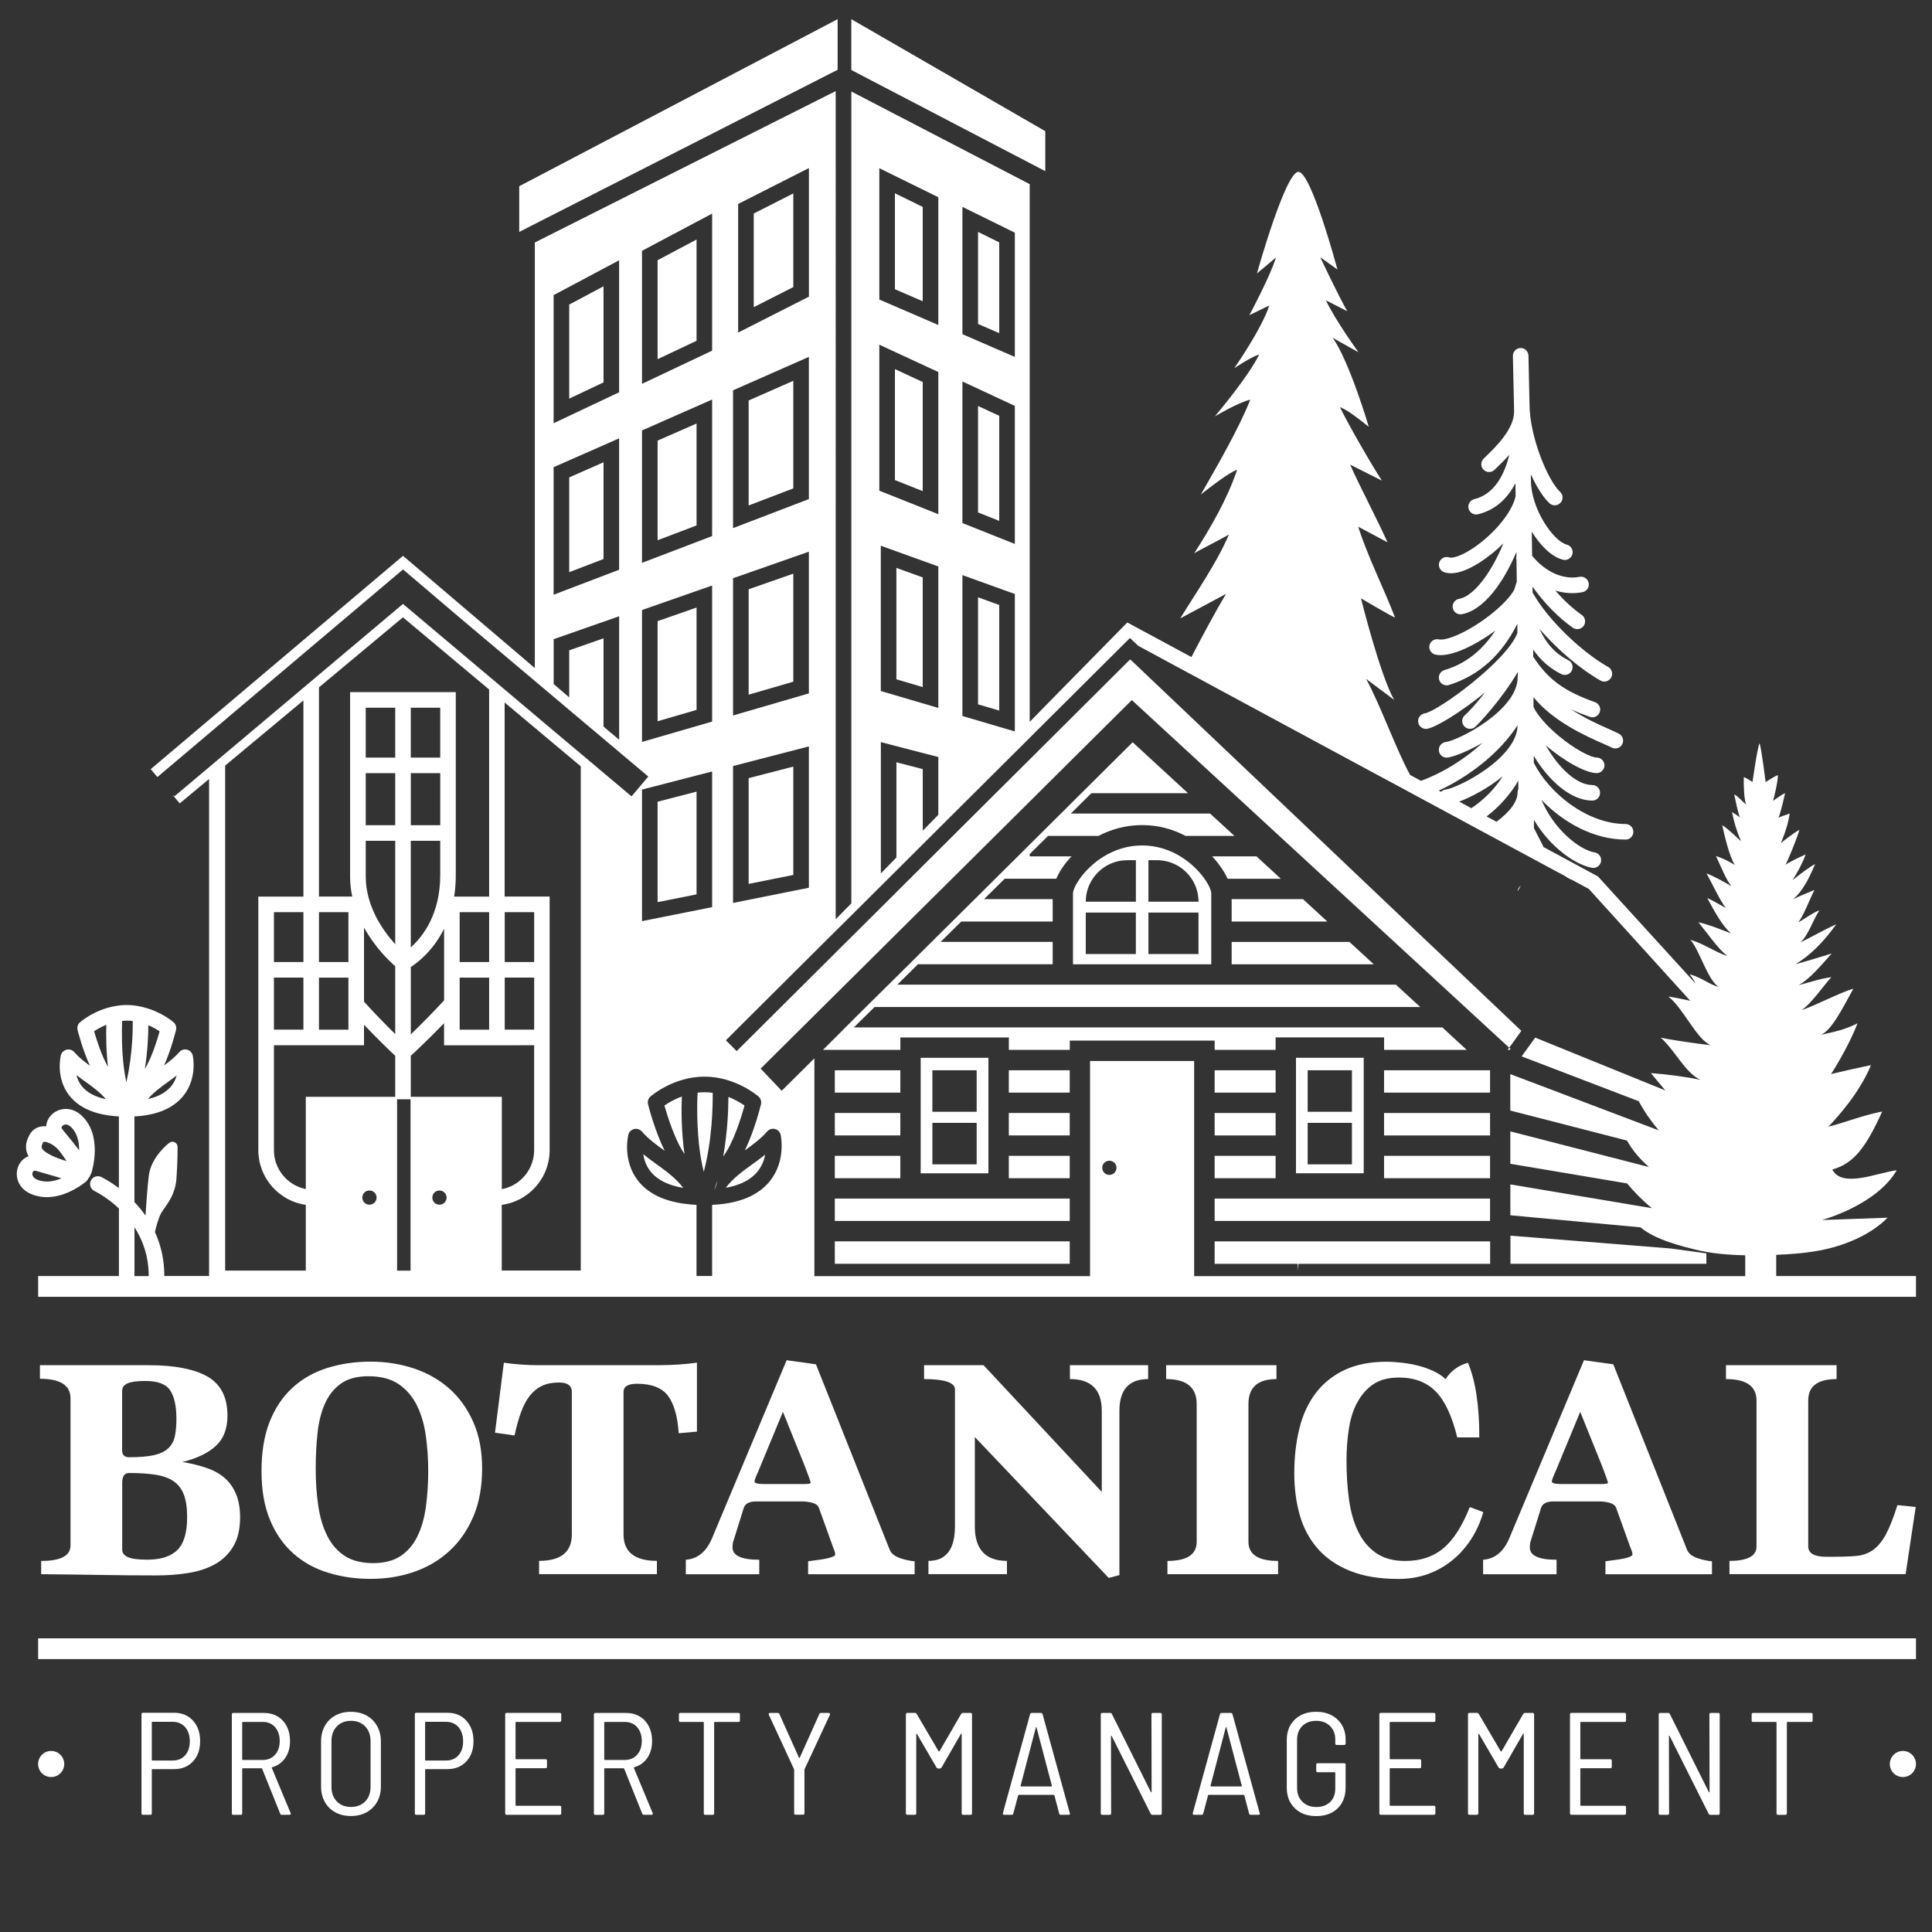 <?xml version="1.0" encoding="UTF-8"?>
<svg id="Layer_1" xmlns="http://www.w3.org/2000/svg" version="1.1" viewBox="0 0 504 504">
  <rect x="0" y="0" width="504" height="504" fill="#333333" stroke="none"/>
  <!-- Generator: Adobe Illustrator 29.1.0, SVG Export Plug-In . SVG Version: 2.1.0 Build 142)  -->
  <defs>
    <style>
      .st0 {
        fill: #fff;
      }
    </style>
  </defs>
  <polygon class="st0" points="272.68 34.22 222.08 5 222.08 18.26 272.68 44.65 272.68 34.22"/>
  <polygon class="st0" points="218.51 18.21 218.51 17.45 218.51 5 135.45 48.58 135.45 60.5 216.38 19.29 218.51 18.21"/>
  <polygon class="st0" points="196.63 80.13 206.95 74.89 206.95 50.46 196.63 55.7 196.63 80.13"/>
  <polygon class="st0" points="148.49 103.99 157.44 99.76 157.44 74.69 148.49 79.45 148.49 103.99"/>
  <polygon class="st0" points="171.55 93.7 181.71 88.9 181.71 62.48 171.55 67.88 171.55 93.7"/>
  <polygon class="st0" points="195.3 131.86 206.95 127.41 206.95 99.34 195.3 104.47 195.3 131.86"/>
  <polygon class="st0" points="171.55 140.93 181.71 137.07 181.71 110.48 171.55 114.94 171.55 140.93"/>
  <polygon class="st0" points="148.49 149.26 157.44 145.83 157.44 120.59 148.49 124.54 148.49 149.26"/>
  <polygon class="st0" points="195.3 181.22 206.95 177.83 206.95 149.65 195.3 153.72 195.3 181.22"/>
  <polygon class="st0" points="171.55 188.15 181.71 185.19 181.71 158.49 171.55 162.03 171.55 188.15"/>
  <polygon class="st0" points="195.3 230.58 206.95 228.25 206.95 199.98 195.3 202.99 195.3 230.58"/>
  <polygon class="st0" points="171.55 235.34 181.71 233.31 181.71 206.51 171.55 209.14 171.55 235.34"/>
  <polygon class="st0" points="233.46 75.45 240.71 78.59 240.71 53.98 233.46 50.42 233.46 75.45"/>
  <polygon class="st0" points="255.14 84.51 260.67 86.91 260.67 63.23 255.14 60.5 255.14 84.51"/>
  <polygon class="st0" points="233.46 125.24 240.71 128.12 240.71 99.65 233.46 96.29 233.46 125.24"/>
  <polygon class="st0" points="255.14 133.68 260.67 135.89 260.67 108.47 255.14 105.91 255.14 133.68"/>
  <polygon class="st0" points="240.71 150.63 233.84 148.15 233.84 177.21 240.71 179.24 240.71 150.63"/>
  <polygon class="st0" points="255.14 183.74 260.67 185.37 260.67 157.82 255.14 155.82 255.14 183.74"/>
  <path class="st0" d="M178.24,309.89c-1.86-2.48-4.39-4.33-7.05-6.24-1.13-.83-2.28-1.65-3.4-2.56.23,1.42.75,3.02,1.87,4.45,1.76,2.24,4.64,3.69,8.58,4.35"/>
  <path class="st0" d="M177.87,286.05c-2.02.73-3.59,1.69-4.54,2.35.76,2.69,2.7,8.96,5.23,12.65-.84-5.94-.83-11.68-.69-15"/>
  <path class="st0" d="M185.93,285.08c-.69-.1-1.41-.15-2.16-.15-.61,0-1.21.04-1.79.1-.18,3.62-.35,12.79,1.61,20.67,2.2-8.33,2.37-17.1,2.33-20.61"/>
  <path class="st0" d="M190.02,286.15c-.01,3.35-.22,9.23-1.37,15.54,2.73-3.58,4.8-10.47,5.57-13.3-.89-.61-2.35-1.5-4.2-2.24"/>
  <path class="st0" d="M189.33,309.86c3.78-.68,6.55-2.1,8.3-4.26,1.15-1.41,1.72-2.98,1.99-4.39-1.07.85-2.18,1.65-3.27,2.44-2.64,1.91-5.17,3.74-7.02,6.21"/>
  <path class="st0" d="M186.39,310.48c.3-.85.57-1.71.81-2.58-.56,1.26-.75,2.14-.81,2.58"/>
  <path class="st0" d="M320.26,229.24h13.87l-6.35-5.84h-11.57c1.82,1.95,3.2,4,4.04,5.84"/>
  <rect class="st0" x="316.86" y="301.52" width="15.91" height="5.84"/>
  <rect class="st0" x="316.86" y="279.2" width="15.91" height="5.83"/>
  <polygon class="st0" points="321.3 240.4 335.22 240.4 342.07 240.4 346.26 240.4 342.13 236.6 339.91 234.56 335.11 234.56 321.3 234.56 321.3 240.4"/>
  <rect class="st0" x="361.06" y="301.52" width="27.65" height="5.84"/>
  <rect class="st0" x="361.06" y="290.35" width="27.65" height="5.86"/>
  <rect class="st0" x="316.86" y="290.35" width="15.91" height="5.86"/>
  <polygon class="st0" points="361.06 279.2 361.06 285.03 388.71 285.03 388.71 279.43 388.71 279.2 388.37 279.2 361.06 279.2"/>
  <polygon class="st0" points="337.59 312.67 316.86 312.67 316.86 318.51 337.89 318.51 339.27 318.51 388.71 318.51 388.71 312.67 339.56 312.67 337.59 312.67"/>
  <polygon class="st0" points="335.31 245.72 321.3 245.72 321.3 251.56 335.43 251.56 341.78 251.56 358.38 251.56 352.03 245.72 341.93 245.72 335.31 245.72"/>
  <polygon class="st0" points="234.87 290.34 234.84 290.34 234.07 290.34 222.08 290.34 220.45 290.34 220.05 290.34 218.51 290.34 218.42 290.34 218.01 290.34 217.85 290.34 217.78 290.34 217.78 296.2 217.85 296.2 218.01 296.2 218.42 296.2 218.51 296.2 220.05 296.2 220.45 296.2 222.08 296.2 234.07 296.2 234.84 296.2 234.87 296.2 234.87 290.34"/>
  <polygon class="st0" points="234.87 280.53 234.87 279.2 234.84 279.2 234.07 279.2 231.8 279.2 222.08 279.2 220.45 279.2 220.05 279.2 218.51 279.2 218.42 279.2 218.01 279.2 217.78 279.2 217.78 285.03 218.01 285.03 218.42 285.03 218.51 285.03 220.05 285.03 220.45 285.03 222.08 285.03 234.07 285.03 234.84 285.03 234.87 285.03 234.87 280.53"/>
  <polygon class="st0" points="270.64 290.34 268.61 290.34 263.17 290.34 263.17 296.2 268.61 296.2 270.64 296.2 272.68 296.2 279.06 296.2 279.06 290.34 272.68 290.34 270.64 290.34"/>
  <polygon class="st0" points="270.64 279.2 268.61 279.2 263.17 279.2 263.17 285.03 268.61 285.03 270.64 285.03 272.68 285.03 279.06 285.03 279.06 279.2 272.68 279.2 270.64 279.2"/>
  <polygon class="st0" points="270.64 301.52 268.61 301.52 263.17 301.52 263.17 307.36 268.61 307.36 270.64 307.36 272.68 307.36 279.06 307.36 279.06 301.52 272.68 301.52 270.64 301.52"/>
  <polygon class="st0" points="217.78 285.04 217.78 285.03 217.5 285.03 217.78 285.04"/>
  <polygon class="st0" points="393.81 273.88 394.07 273.6 393.72 273.29 393.28 273.88 393.81 273.88"/>
  <path class="st0" d="M396.74,231.06c-.27.19-.49.45-.64.73h0c-.11.23-.18.46-.2.7.08-.11.14-.2.2-.31.23-.37.43-.75.64-1.13"/>
  <polygon class="st0" points="394.03 329.68 445.14 329.68 445.14 326.97 435.91 325.7 394.03 322.35 394.03 329.68"/>
  <path class="st0" d="M338.19,323.83h-21.33v5.86h21.66c.04.6.07,1.18.11,1.78.03-.6.07-1.18.1-1.78h50v-5.86h-50.53Z"/>
  <polygon class="st0" points="270.64 323.83 268.61 323.83 258.61 323.83 249.01 323.83 242.75 323.83 231.8 323.83 222.08 323.83 220.45 323.83 220.05 323.83 218.51 323.83 218.42 323.83 218.01 323.83 217.79 323.83 217.78 323.83 217.78 329.68 218.01 329.68 218.42 329.68 218.51 329.68 220.05 329.68 220.45 329.68 222.08 329.68 231.8 329.68 242.75 329.68 249.01 329.68 258.61 329.68 268.61 329.68 270.64 329.68 272.68 329.68 279.06 329.68 279.06 323.83 272.68 323.83 270.64 323.83"/>
  <polygon class="st0" points="270.64 312.67 268.61 312.67 258.61 312.67 249.01 312.67 242.75 312.67 231.8 312.67 222.08 312.67 220.45 312.67 220.05 312.67 218.51 312.67 218.42 312.67 218.01 312.67 217.81 312.67 217.78 312.67 217.78 318.51 217.81 318.51 218.01 318.51 218.42 318.51 218.51 318.51 220.05 318.51 220.45 318.51 222.08 318.51 231.8 318.51 242.75 318.51 249.01 318.51 258.61 318.51 268.61 318.51 270.64 318.51 272.68 318.51 279.06 318.51 279.06 312.67 272.68 312.67 270.64 312.67"/>
  <polygon class="st0" points="234.07 301.52 231.8 301.52 222.08 301.52 220.45 301.52 220.05 301.52 218.51 301.52 218.42 301.52 218.01 301.52 217.84 301.52 217.78 301.52 217.78 307.36 217.82 307.36 218.01 307.36 218.42 307.36 218.51 307.36 220.05 307.36 220.45 307.36 222.08 307.36 231.8 307.36 234.07 307.36 234.84 307.36 234.87 307.36 234.87 301.52 234.84 301.52 234.07 301.52"/>
  <path class="st0" d="M316.86,273.88h15.91v-3.25h28.3v3.25h21.55l-6.36-5.86h-153.51l1.18-1.17,4.22-4.15h142.35l-6.35-5.83h-130.07l5.37-5.32h35.16v-5.84h-29.22l5.37-5.31h23.85v-5.84h-17.91l5.4-5.32h13.45c.8-1.9,2.16-3.93,3.97-5.84h-10.9v-.6l2.03-2.01,2.03-2.01.72-.71h13.14c3.29-1.72,7.16-2.83,11.42-2.83s8.08,1.11,11.32,2.83h12.75l-6.36-5.84h-36.33l5.37-5.31h25.2l-2.28-2.1-12.16-11.19-13.37,13.29h-.01l-5.33,5.31h-.01l-4.05,4.03-1.83,1.82h-.01l-.19.19-2.03,2.02-3.12,3.11-5.89,5.84-5.34,5.32h-.01l-5.89,5.84h-.01l-5.34,5.31-2.46,2.44-3.42,3.4h-.01l-5.32,5.29-.03.03h-.01l-5.9,5.83-3.78,3.77-.52.52-1.04,1.03-.07.07-.41.41-.05.05h.01s-1.49,1.49-1.49,1.49l-.1.1-.41.41-.67.67-.96.96-1.72,1.71h20.2v-3.25h28.3v3.25h15.89v-2.43h37.79v2.43Z"/>
  <path class="st0" d="M307.92,223.4c-2.72-1.65-6.08-2.85-9.97-2.85s-7.24,1.19-9.97,2.85c-2.82,1.71-4.94,3.92-6.31,5.84-1.15,1.63-1.76,3.05-1.76,3.84v18.48h36.07v-18.48c0-.79-.61-2.21-1.76-3.84-1.37-1.93-3.51-4.15-6.31-5.84M296.31,248.88h-13.07v-10.82h13.07v10.82ZM296.31,235.23h-13.07c0-.23.01-.46.03-.68.12-1.95.76-3.78,1.79-5.31.39-.6.85-1.15,1.36-1.67,1.95-1.95,4.66-3.17,7.66-3.17h2.24v10.83ZM312.65,248.88h-13.06v-10.82h13.06v10.82ZM312.65,235.23h-13.06v-10.83h2.24c3.77,0,7.09,1.93,9.02,4.84,1.03,1.53,1.67,3.36,1.78,5.31.01.22.03.45.03.68"/>
  <path class="st0" d="M338.08,275.94v30.13h17.67v-30.13h-17.67ZM341.13,279.2h11.55v10.83h-11.55v-10.83ZM341.13,292.92h11.55v10.82h-11.55v-10.82Z"/>
  <path class="st0" d="M249.01,306.08h8.84v-30.13h-17.67v30.13h8.83ZM243.23,279.2h11.55v10.83h-11.55v-10.83ZM243.23,292.92h11.55v10.82h-11.55v-10.82Z"/>
  <path class="st0" d="M22.49,308.18c.24-.22.43-.47.54-.77.11-.1.2-.22.29-.34.14-.2.23-.42.29-.65.11-.15.2-.34.26-.53.12-.38,3.01-9.63-2.56-14.85-2.66-2.51-5.93-2.06-7.77-.33-.91.87-1.41,1.97-1.49,3.09-.39-.03-.79-.01-1.17.04-1.34.19-2.46.94-3.12,2.12-.96,1.67-1.21,3.2-.76,4.65.11.35.26.69.46,1.02-1.26.46-2.29,1.46-2.78,2.86-.85,2.39.05,5.56,3.42,6.98,1.38.6,2.77.83,4.11.83,5.44,0,10.05-3.91,10.29-4.12M8.5,305.85c.14-.35.34-.45.57-.45.11,0,.22.03.33.05,2.28.65,3.89,1.13,5.13,1.48.57.18,1.07.33,1.5.45-1.87.79-4.19,1.27-6.35.35-1.18-.5-1.37-1.33-1.18-1.88M16.32,293.68c.2-.19.49-.33.84-.33.39,0,.85.18,1.35.64,1.69,1.6,2.14,3.97,2.14,6.08-.89-1.18-2.16-2.78-4.34-5.41-.23-.27-.41-.6,0-.98M14.87,299.55c.61.6,1.55,1.9,2.5,3.35-1.29-.38-2.69-.87-3.95-1.49-2.03-.99-2.45-1.72-2.54-1.99-.1-.33.04-.81.39-1.45q.05-.08.16-.1s.1-.01.15-.01c.76,0,2.21.65,3.28,1.69"/>
  <path class="st0" d="M31.01,291.24v18.7c-2.46-1.87-4.4-2.8-4.62-2.91-1.02-.48-2.22-.04-2.7.97-.48,1.01-.04,2.23.97,2.71.26.12,3.22,1.57,6.36,4.54v17.63H9.95v5.42h489.87v-5.42h-36.46v-5.53c3.88-.16,7.76-.46,11.72-1.21,5.3-1.04,12.52-3.59,17.33-8.48l-17.15.61s14.21-3.81,19.53-12.98c-4.96.58-14.23,4.79-16.8-.2,5.68-1.57,8.83-5.9,13.02-15.13-5.25,1.02-9.44,2.81-14.05,3.96,2.42-2.5,8.14-8.84,11.12-16.06-4.69,1-5.78,1.22-10.41,2.33,0,0,4.45-6.81,6.9-13.25-3.36,1.74-6.03,2.2-9.53,3.01,2.69-1.23,5.15-5.97,8.44-12.02-3.42.94-10.17,4.52-13.53,5.59,2.48-1.52,6.42-7.25,7.8-8.61-2.93.38-5.86,1.42-8.56,2.09,2.9-1.57,5.98-5.26,8.64-8.26-3.82,1.18-6.85,2.1-9.44,2.79,3.67-2.17,7.23-5.65,10.66-10.45-3.48,1.63-6.48,3.35-9.37,4.77,2.05-1.86,3.05-5.4,4.95-8.4-2.18.9-3.77,2.24-5.57,3.19,1.26-1.35,3.08-6.12,4.27-8.49-2.35,1.04-3.47,1.36-5.53,2.46,2.47-2.29,3.77-4.72,5.72-9.22-1.88,1.02-4.07,2.79-5.9,4.19,1.14-1.74,2.52-4.22,3.43-6.69-1.17.53-4.14,1.87-5.26,2.7.65-1.19,3.04-6.97,3.62-9.13-1.83,1.06-3.38,2.33-4.88,3.5.12-.26.24-.52.35-.76.87-2.18,1.63-4.44,1.99-7-.44.26-2.51.81-2.92,1.15.54-1.27,1.4-4.94,1.72-6.44-.94.38-2.29,1.46-3.16,2.01.19-.38,1.31-5.03,1.29-6.7-.61.1-3.2,1.8-3.2,1.8,0,0-1.14-9.1-1.59-10.12-.58,1.11-1.83,10.09-1.83,10.09,0,0-1.82-1.18-2.27-1.26-.08,1.5.03,5.68.58,7.11-.84-.56-2.14-2.22-3.09-2.6.35,1.49.94,4.73,1.5,5.99-.43-.34-1.61-1.1-2.08-1.4.54,2.73,1.32,5.25,2.36,7.62-1.64-1.49-3.28-3.15-4.9-4.18.46,2.18,1.93,8.52,3.3,10.36-1.55-.9-3.12-1.74-4.95-2.33,1.26,2.59,2.65,6.28,4.06,7.87-2.03-1.13-4.15-2.4-6.51-3.32,1.12,1.97,3.59,7.24,5.03,9-1.26-.64-3.49-2.01-4.83-2.58,1.84,3.43,3.96,7.39,6.22,9.21-2.68-.96-5.48-2.2-8.53-2.89,2.29,2.79,5.33,7.24,7.63,8.86-3.32-1.11-6.12-3.23-9.74-4.29,2.39,2.62,4.53,10.6,7.44,12.33-2.74-.77-4.83-2.7-7.65-3.31.64.69,1.13,1.52,1.57,2.4l-25.47-27.95-14.17-7.65c-.26-.52-.53-1.04-.8-1.59-.54-1.08-1.11-2.2-1.72-3.35h0c.01-.73.01-1.42,0-2.14v-.02c4.25,7.22,10.97,11.8,15.16,12.5.11.02.23.03.34.03.97,0,1.84-.7,2-1.7.19-1.11-.56-2.16-1.67-2.34-3.99-.67-10.68-6.04-13.88-13.73,5.54,5.79,13.52,10.38,21.95,10.38,1.12,0,2.03-.91,2.03-2.03s-.91-2.03-2.03-2.03c-10.03,0-20.02-8.11-23.94-15.98h0c0-.61,0-1.21-.01-1.81,3.89,6.48,9.69,11.68,15.27,11.68,1.12,0,2.03-.91,2.03-2.03s-.91-2.03-2.03-2.03c-4.23,0-8.96-4.73-12.14-10.36,4.76,4.11,10.46,7.25,13.28,7.25,1.12,0,2.03-.91,2.03-2.03s-.91-2.03-2.03-2.03c-1.51,0-5.75-2.17-9.95-5.69-3.2-2.68-5.55-5.41-6.52-7.51h0c0-.85,0-1.71-.01-2.55h0c5.15,6.37,13.74,10.17,18.18,12.13.95.42,1.76.78,2.2,1.01.31.16.64.24.97.24.72,0,1.42-.39,1.79-1.07.53-.99.17-2.22-.82-2.76-.58-.31-1.42-.68-2.48-1.16-2.47-1.09-6.37-2.81-10.07-5.24,1.49.69,3.12,1.35,4.91,1.99,1.05.38,2.22-.17,2.6-1.23.38-1.06-.17-2.22-1.23-2.6-8.12-2.9-12.26-5.94-16.12-11.86h0c-.01-.63-.01-1.26-.01-1.88,1.92,2.8,4.37,4.95,7.36,6.42,1.01.49,2.23.08,2.72-.93.49-1.01.08-2.23-.93-2.72-3.3-1.61-5.8-4.34-7.5-8.15,4.84,5.62,11.03,10.75,15.92,13.48.31.18.66.26.99.26.71,0,1.4-.38,1.78-1.04.55-.98.2-2.22-.78-2.77-6.57-3.68-15.65-12.09-19.72-19.43,0-.5-.01-1-.01-1.5h0c3.12,4.33,6.67,7.98,10.51,10.7.36.25.77.37,1.17.37.64,0,1.27-.3,1.66-.86.65-.92.43-2.19-.48-2.84-2.43-1.72-4.76-3.87-6.91-6.37,2.32.71,4.72.87,7.08.42,1.1-.21,1.83-1.27,1.62-2.38-.21-1.1-1.27-1.82-2.38-1.62-4.29.82-8.87-1.24-12.38-5.49-.03-2.1-.05-4.17-.08-6.27-.01,0,0-.01,0-.01h0c2.24,3.63,5.13,6.53,8.11,7.3.17.05.34.07.51.07.9,0,1.73-.61,1.97-1.52.28-1.09-.37-2.2-1.46-2.48-3.5-.91-9.28-9.25-9.35-16.59,0-.05,0-.09,0-.14-.01-.53-.01-1.06-.03-1.59v-.02c1.53,3.34,3.26,6.07,4.86,7.54.39.36.88.54,1.38.54.55,0,1.1-.22,1.5-.66.76-.83.71-2.11-.12-2.87-3.15-2.9-7.97-14.34-7.97-22.97-.08-4.19-.18-8.38-.27-12.55-.03-1.11-.94-1.99-2.03-1.99h-.04c-1.12.03-2.02.96-1.99,2.08.1,4.15.19,8.31.27,12.47,0,.39.01.79.03,1.19v.04c0,.26.01.5.01.76v.03h0c0,4.6-4.72,9.17-7.54,11.9l-.4.39c-.81.78-.82,2.07-.04,2.88.78.81,2.07.83,2.88.04l.39-.38c1.02-.99,2.25-2.18,3.47-3.55-1.3,5.27-3.93,10.31-9.14,11.58-1.09.27-1.76,1.37-1.49,2.46.23.93,1.06,1.55,1.97,1.55.16,0,.32-.02.48-.06,4.67-1.14,7.74-4.24,9.77-8.1,0,0,0,.02,0,.03.01,1.11.04,2.22.05,3.34-1.03,4.72-6.47,10.61-11.51,13.84-3.34,2.14-5.25,2.34-5.79,2.15-1.06-.37-2.22.18-2.6,1.24-.37,1.06.18,2.22,1.24,2.6,2.85,1.01,6.65-.83,9.34-2.56,2.08-1.33,4.19-3.03,6.12-4.94-3.09,7.54-7.71,13.8-11.54,14.46-1.11.19-1.85,1.25-1.66,2.35.17.99,1.03,1.69,2,1.69.11,0,.23,0,.35-.03,5.65-.98,10.86-8.17,14.26-16.24,0,.34.01.69.01,1.04v.03c-.1.36-.09.73.01,1.1,0,.04,0,.07,0,.11h0c.03,1.83.05,3.65.07,5.46h0v.07c-.03.07-.08.12-.1.2-.18.62-.36,1.23-.55,1.82-.91,1.69-3.12,4.2-6.8,6.99-5.64,4.28-10.99,6.41-12.9,5.98-1.09-.23-2.18.45-2.42,1.55-.24,1.1.45,2.18,1.55,2.43,4.06.89,10.81-2.72,15.63-6.26-5.08,7.7-10.94,9.56-13.32,10.31-1.07.34-1.66,1.48-1.32,2.55.28.87,1.08,1.42,1.94,1.42.2,0,.41-.03.62-.1,7.81-2.47,13.68-7.74,17.82-15.96v.03h0c0,.79.01,1.56.01,2.33,0,0,.01,0,0,.01h0c-2.56,7.19-20.75,20.49-24.16,20.99-1.11.16-1.88,1.2-1.72,2.31.15,1.01,1.02,1.74,2.01,1.74.1,0,.2,0,.3-.02,2.26-.33,8.92-4.38,15.17-9.53-2.41,3.09-4.56,5.38-5.25,5.94-.87.71-.99,2-.28,2.86.71.87,1.99.99,2.86.28.79-.65,6.87-7.03,11.17-14.36h0v1.03c-.03.14-.04.27-.04.41,0,8.46-15.17,16.31-18.81,16.84-1.11.16-1.88,1.19-1.72,2.31s1.19,1.88,2.32,1.72c1.61-.24,5.22-1.61,9.06-3.86-4.8,4.47-10.77,8.04-16.06,9.93l-2.86-1.54h.03c-3.46-6.18-8.03-18.86-11.49-25.06l7.32,5.48c-3.69-6.5-8.65-26.48-8.65-26.48,0,0,7.84,4.63,8.88,5.02-2.74-7.26-7.17-15.98-9.6-23.71l7.63,4.06c-2.44-5.53-7.31-14.73-9.75-20.26l8.3,4.18c-2.49-3.78-8.5-14.16-10.97-19.19,2.63,1.11,4.87,3.1,7.54,5.14,0,0-5.04-17.1-9.41-23.2l6.73,3.76s-6.08-8.38-8.5-13.55l5.57,2.85c-2.32-4.05-7.05-14.09-7.05-14.09l4.49,3.21s-6.82-25.48-10.18-25.48-10.6,25.68-10.82,26.5l4.96-4.15c-1.41,4.71-6.93,15.03-6.93,15.03l5.18-2.52c-1.98,6.16-9.14,16.37-9.14,16.37,0,0,4.2-2.85,6.52-3.61-2.68,5.63-11.06,15.55-11.58,16.18.42-.24,5.87-3.53,9.25-4.38-2.97,7.57-8.8,17.56-12.9,24.76.41-.33,6.96-5.6,9.47-6.48-2.56,7.63-6.87,15.08-11.23,21.86.19-.31,7.16-3.77,9.07-4.95-3,7.2-8.61,15.22-12.68,21.88l11.96-6.4c-2.74,4.53-6.25,11.12-9.05,16.48l-16.72-9.02-21.4,21.78-2.03,2.08-2.03,2.08V48.04l-46.53-24.17v211.79l-1.63,1.65-.41.42-1.53,1.56-.1.1-.41.41V23.77l-1.63.81-76.86,38.68v111.03l-2.03-1.74-2.03-1.74-30.32-25.81-65.82,55.65,1.75,2.06.11-.1,23.39-19.77,40.57-34.29,14.58,12.41,15.74,13.26,2.03,1.71,2.03,1.71,4.89,4.12,2.03,1.71,2.03,1.72,8.19,6.89,1.86,1.57,1.87,1.57h.01l1.79,1.52,6.93,5.83-4.37,5.18-5.67-4.77-2.81-2.36-1.38-1.17-2.32-1.95-1.87-1.57-1.87-1.57-.37-.31-2.03-1.71-2.03-1.71-4.89-4.12-2.03-1.72-2.03-1.71-3.78-3.19-4.07-3.42-22.47-18.92-21.91,18.44-4.07,3.43-23.8,20.03-.81.69-9.05,7.61-.26-.31-.08.07,1.74,2.08,7.65-6.37v129.65h-11.67c0-4.44-.98-8.24-2.45-11.46,0,0,0,0,0-.01.24-1.14.94-3.78,1.68-5.04.22-.38.5-.77.8-1.19,1.21-1.69,2.83-4,3.12-7.62.33-4.18.31-8.18.31-8.35,0-.52-.28-.98-.75-1.21-.46-.23-1.02-.18-1.42.14-.19.14-4.72,3.63-5.34,8.54-.33,2.62-.65,7.12-.87,10.44-.91-1.31-1.89-2.49-2.88-3.53v-22.33c5.86-.31,10.14-2.13,12.76-5.38,3.7-4.6,2.51-10.26,2.45-10.51-.16-.75-.73-1.34-1.48-1.53-.75-.19-1.53.05-2.03.64-1.12,1.29-2.5,2.39-3.96,3.47,1.91-4.3,3.04-8.98,3.11-9.25.18-.73-.07-1.51-.64-2.01-.16-.14-3.24-2.79-7.91-3.93-.1-.04-.19-.07-.29-.08-.05-.01-.1-.03-.14-.03-.03-.01-.04-.01-.05-.01-1.18-.27-2.47-.45-3.82-.45-1.21,0-2.37.14-3.44.37-.05,0-.1.01-.14.01-5.06,1.04-8.45,3.97-8.61,4.12-.58.5-.83,1.29-.64,2.02.07.27,1.25,5,3.21,9.32-1.5-1.11-2.92-2.22-4.07-3.55-.49-.57-1.27-.81-2.01-.64-.73.18-1.32.75-1.5,1.48-.05.24-1.4,5.86,2.2,10.47,2.58,3.29,6.9,5.14,12.92,5.46M27.74,267.35c-.08,2.62-.07,6.67.43,10.97-1.71-3.02-3.02-7.2-3.62-9.3.73-.49,1.82-1.13,3.19-1.67M33.08,266.25c.53,0,1.04.03,1.55.1.01,1.25-.01,3.14-.16,5.4-.2,2.97-.61,6.56-1.42,10.16-.03.15-.05.29-.09.43-.77-3.61-1.06-7.43-1.14-10.59-.05-2.25-.01-4.18.04-5.42.41-.04.81-.07,1.23-.07M41.64,269.03c-.61,2.21-2.02,6.78-3.86,9.85.73-4.58.91-8.77.92-11.43,1.25.53,2.25,1.13,2.94,1.59M38.58,286.71c1.49-1.76,3.4-3.14,5.4-4.58.7-.52,1.41-1.02,2.1-1.56-.26.94-.7,1.9-1.42,2.79-1.33,1.61-3.35,2.74-6.08,3.35M22.21,282.13c2.01,1.45,3.93,2.85,5.42,4.61-2.86-.6-4.98-1.75-6.32-3.43-.72-.91-1.14-1.91-1.37-2.86.75.58,1.51,1.14,2.27,1.68M71.46,272.67h23.5v-5.34c3.39,3.55,6.45,6.51,8.14,8.1v10.7h-23.33v24.06c-4.73-.95-8.31-5.14-8.31-10.14v-27.37ZM131.67,183.28l3.78,3.17,2.03,1.71,2.03,1.69,4.89,4.11,2.03,1.69,1.36,1.14,1.87,1.57,1.84,1.55v131.54h-20.61v-17.13c1.61-.22,3.14-.7,4.54-1.41.72-.35,1.4-.77,2.03-1.25.73-.53,1.41-1.14,2.03-1.8,2.41-2.56,3.89-6.04,3.89-9.83v-66.15h-11.74v-50.61ZM287.54,304.64c0-1.03.81-1.84,1.86-1.84s1.86.81,1.86,1.84-.84,1.86-1.86,1.86-1.86-.83-1.86-1.86M103.59,286.77h3.51v44.7h-3.51v-44.7ZM71.46,255.03h7.69v13.57h-7.69v-13.57ZM90.89,256.65v11.96h-7.68v-13.57h7.68v1.61ZM90.89,250.96h-7.68v-13h7.68v13ZM79.15,243.99v6.97h-7.69v-13h7.69v6.04ZM94.96,241.97c2.82,5.13,6.54,8.69,8.14,10.09v17.7c-2.62-2.58-5.45-5.49-8.14-8.45v-19.34ZM95.41,215.23v-13.53h7.69v13.57h-7.69v-.04ZM107.17,201.7h7.68v13.57h-7.68v-13.57ZM114.84,197.63h-7.68v-13h7.68v13ZM103.1,197.63h-7.69v-13h7.69v13ZM119.91,262.59v-7.55h7.69v13.57h-7.69v-6.02ZM131.67,255.03h7.68v13.57h-7.68v-13.57ZM137.49,237.96h1.86v13h-7.68v-13h5.82ZM127.6,250.96h-7.69v-13h7.69v13ZM135.45,272.67h3.89v27.37c0,2.18-.69,4.23-1.86,5.9-.57.83-1.25,1.56-2.03,2.18-1.29,1.04-2.85,1.78-4.54,2.09v-24.08h-23.75v-10.7c1.79-1.65,5.07-4.77,8.68-8.5v5.75h19.61ZM116.5,312.41c0,1.04-.83,1.86-1.86,1.86s-1.86-.81-1.86-1.86.83-1.84,1.86-1.84,1.86.83,1.86,1.84M98.24,312.41c0,1.04-.84,1.86-1.86,1.86s-1.86-.81-1.86-1.86.81-1.84,1.86-1.84,1.86.83,1.86,1.84M115.85,260.97c-2.85,3.09-5.89,6.16-8.68,8.87v-17.57c1.91-1.25,5.89-4.34,8.68-10v18.7ZM114.84,228.3c0,10.19-4.53,16.02-7.68,18.84v-27.8h7.68v8.96ZM103.1,219.34v26.99c-3.23-3.59-7.69-9.94-7.69-17.66v-9.33h7.69ZM387.81,212.98c3.27-2.5,6.14-5.64,8.27-9.33.01.75.01,1.46.01,2.2h0c-.14.27-.2.56-.2.87,0,2.35-1.94,5-5.49,7.65l-2.59-1.38ZM380.66,209.12c3.09-1.18,7.53-3.48,11.36-6.62-2.13,3.38-4.99,6.2-8.19,8.33l-3.17-1.71ZM395.89,189.21c-.08,8.45-15.19,16.25-18.81,16.77-.45.07-.84.27-1.14.58l-.61-.33c7.68-3.5,15.83-9.7,20.56-17.03M244.78,184.68l-15.01-4.42v-37.9l15.01,5.41v36.91ZM251.07,53.97l13.67,6.73v32.41l-13.67-5.93v-33.21ZM251.07,99.52l13.67,6.36v36.02l-13.67-5.45v-36.93ZM251.07,150.03l13.67,4.92v35.86l-13.67-4.03v-36.75ZM229.39,43.88l15.39,7.57v33.33l-15.39-6.64v-34.25ZM229.39,89.92l15.39,7.13v37.08l-15.39-6.13v-38.08ZM229.77,193.59l15.01,3.89v15.08l-2.03,2.08-2.03,2.06v-16.07l-6.87-1.78v24.84l-2.03,2.08-2.03,2.08v-34.25ZM192.56,53.21l18.46-9.37v33.55l-18.46,9.37v-33.55ZM191.23,101.82l19.78-8.72v37.1l-19.78,7.57v-35.95ZM191.23,150.85l19.78-6.93v36.97l-19.78,5.76v-35.8ZM191.23,199.84l19.78-5.12v36.87l-19.78,3.96v-35.71ZM190.55,270.19l25.83-25.72,1.63-1.61.41-.41.1-.09,1.53-1.53.41-.41,1.63-1.61,7.69-7.66,2.03-2.02,2.03-2.02,6.87-6.85,2.03-2.02,2.03-2.03,23.83-23.72,2.03-2.03,2.03-2.02,22.11-22.01,2.14,2.03,12.04,6.51h.01l5.72,3.08,1.94,1.06,42.87,23.13h.01l6.54,3.52,4.37,2.36,9.27,5h.01l4.33,2.35,2.55,1.37,4.1,2.21h.01l.26.15,3.67,1.98.57.31.92.5.58.31,2.72,1.46.76.42,8.1,4.35h.03s.04.04.04.04l.03.03c.58.41,1.22.75,1.93,1.03l.05.03,4.14,2.24,2.52,2.78,23.92,26.38c-1.9-.41-3.81-.8-5.72-1.09,3.81,2.84,7.36,11.15,11.06,12.69-2.86-.29-11.21-1.5-13.04-1.98,3.76,3.35,6.48,9.3,10.41,11.02-3.82-.8-8.42-1.42-12.96-1.76,1.15,1.4,2.44,2.97,3.78,4.53l-33.96-13.79-.54.75-3,4.15,2.94,1.12,27.62,10.58c1.3,2.48,3.17,5.19,5.19,7.59l-32.87-12.46-4.06-1.53-1.78-.68v9.51l1.68.43,4.06,1.04,24.71,6.36c1.34,2.47,3.38,4.84,5.71,6.9l-30.48-7.84-4.06-1.04-1.61-.42v8.45l1.51.26,4.07.68,24.87,4.19c1.72,2.05,3.93,4.37,6.48,6.46l-31.88-5.36-3.44-.58-1.6-.27v8.06l33.96,3.15c3.72,3.16,10.65,4.99,15.87,6.16,2.2.45,4.41.73,6.6.9,1.61.14,3.23.2,4.84.23v5.44h-143.76v-56.13h-27.16v56.13h-71.91v-56.82l-8.53,8.46-5.49-5.78,6.9-6.85,4.26-4.22,6.78-6.74,1.63-1.61.41-.41.1-.1,1.53-1.52.41-.41,1.63-1.61,21.41-21.26,1.29-1.27,23.83-23.66,2.03-2.02,2.03-2.02,22.59-22.44,15.08,13.89,13.59,12.52,9.61,8.86,8.61,7.93,51.56,47.49,2.2-3.06.96-1.34-.94-.9-21.39-20.31-3.48-3.29-29.17-27.72-28.94-27.49-17.6-16.72-.52-.48-22.17,22.08-2.03,2.02-2.03,2.02-23.83,23.72-2.03,2.02-2.03,2.03-2.93,2.92-1.75,1.74-1.74,1.74-12.22,12.16-1.63,1.61-.41.41-1.53,1.52-.1.1-.41.41-1.63,1.63-22.59,22.48-.56.54-1.03,1.04-1.4-1.41-1.41-1.41,1.15-1.14ZM167.48,65.43l18.29-9.71v35.76l-18.29,8.65v-34.7ZM167.48,112.29l18.29-8.06v35.62l-18.29,6.98v-34.55ZM144.42,76.99l17.09-9.09v34.43l-17.09,8.08v-33.43ZM144.42,121.88l17.09-7.53v34.28l-17.09,6.52v-33.28ZM159.47,191.27l-2.03-1.74v-23.01l-8.95,3.13v12.27l-2.03-1.74-2.03-1.74v-11.69l17.09-5.98v32.22l-2.03-1.74ZM167.48,193.56v-34.42l18.29-6.39v35.49l-18.29,5.31ZM167.48,205.98l18.29-4.72v35.39l-18.29,3.65v-34.32ZM163.92,296.01c.19-.73.76-1.3,1.51-1.48.73-.18,1.5.07,2.01.64,1.65,1.91,3.74,3.44,5.97,5.04-2.64-5.3-4.27-11.78-4.35-12.14-.19-.73.05-1.52.62-2.02.24-.2,6.02-5.19,14.1-5.19s13.86,4.99,14.1,5.19c.57.5.81,1.27.64,2.01-.08.35-1.64,6.74-4.2,12.04,2.16-1.56,4.19-3.07,5.82-4.94.5-.58,1.29-.83,2.03-.64.75.19,1.31.79,1.49,1.53.05.29,1.42,6.78-2.82,12.06-3.05,3.8-8.12,5.89-15.07,6.2v18.56h-4.07v-18.56c-7.16-.34-12.26-2.46-15.27-6.31-4.12-5.29-2.58-11.73-2.51-12M127.6,179.88v54.01h-9.13c.29-1.72.43-3.58.43-5.59v-47.75h-27.57v48.11c0,1.82.2,3.57.56,5.22h-8.68v-54.57l21.91-18.27,22.47,18.82ZM79.15,182.71v51.18h-11.76v66.15c0,7.26,5.4,13.28,12.38,14.28v17.14h-21.03v-131.74l20.41-17ZM38.8,332.89h-3.72v-12.75c2.12,3.29,3.71,7.51,3.72,12.75"/>
  <path class="st0" d="M59.34,369.3c0-4.81-1.74-8.22-5.22-10.2-3.47-1.97-8.58-2.96-15.32-2.96H10.42v3.54c5.31,0,7.97,1.7,7.97,5.1v38.38c0,2.7-2.55,4.04-7.65,4.04v3.46c5.65.05,10.9.12,15.74.2,4.85.08,9.61.12,14.27.12,2.9,0,5.67-.2,8.3-.62,2.63-.41,4.96-1.17,7-2.29,2.02-1.13,3.62-2.67,4.8-4.65,1.18-1.97,1.78-4.49,1.78-7.57,0-2.35-.35-4.37-1.03-6.03-.69-1.67-1.65-3.08-2.92-4.19-1.26-1.13-2.83-2.02-4.73-2.67-1.88-.66-4.01-1.18-6.37-1.57,3.78-.92,6.68-2.32,8.72-4.19,2.02-1.86,3.04-4.49,3.04-7.89M31.88,362.73c0-.83.47-1.45,1.41-1.86.94-.41,2.48-.62,4.64-.62,3.24,0,5.41.83,6.48,2.48s1.61,4.1,1.61,7.35c0,1.82-.14,3.35-.41,4.63-.29,1.26-.85,2.31-1.74,3.13-.9.83-2.14,1.42-3.77,1.78-1.63.35-3.76.53-6.42.53-1.21,0-1.82-.6-1.82-1.8v-15.61ZM47.95,389.89c.58,1.5.87,3.47.87,5.87,0,4.05-.86,6.93-2.56,8.6-1.71,1.67-4.31,2.51-7.84,2.51-2.37,0-4.06-.22-5.05-.66-.99-.43-1.49-1.1-1.49-1.97v-17.43c0-1.71.61-2.55,1.82-2.55,2.65,0,4.94.15,6.86.45,1.93.3,3.5.87,4.7,1.68,1.22.83,2.12,1.99,2.69,3.5"/>
  <path class="st0" d="M76.53,405.27c2.58,2.27,5.59,3.95,9.05,5,3.44,1.07,7.15,1.61,11.09,1.61,4.16,0,8.02-.64,11.55-1.9,3.54-1.26,6.6-3.1,9.21-5.55,2.6-2.44,4.64-5.44,6.13-9,1.48-3.57,2.21-7.68,2.21-12.33s-.76-8.65-2.31-12.14c-1.53-3.47-3.61-6.37-6.24-8.71-2.63-2.33-5.72-4.08-9.25-5.26-3.54-1.18-7.31-1.78-11.31-1.78s-7.82.56-11.3,1.65c-3.48,1.1-6.49,2.81-9.04,5.14-2.55,2.32-4.54,5.29-5.97,8.87-1.42,3.59-2.13,7.88-2.13,12.87s.73,9.18,2.21,12.75c1.48,3.57,3.51,6.48,6.09,8.76M82.82,373.97c.3-2.89.92-5.44,1.88-7.66.96-2.22,2.35-4,4.15-5.31,1.82-1.32,4.22-1.98,7.24-1.98,3.28,0,5.94.7,7.97,2.1,2.02,1.4,3.59,3.26,4.72,5.56,1.13,2.3,1.9,4.93,2.31,7.91.41,2.97.62,6.01.62,9.14,0,3.35-.22,6.5-.62,9.44-.41,2.93-1.15,5.48-2.22,7.65-1.06,2.17-2.54,3.88-4.39,5.11-1.86,1.23-4.24,1.84-7.15,1.84s-5.49-.62-7.4-1.88c-1.93-1.26-3.44-3.01-4.56-5.23-1.12-2.22-1.91-4.84-2.35-7.87-.45-3.01-.66-6.25-.66-9.71,0-3.19.15-6.23.46-9.1"/>
  <path class="st0" d="M172.62,356.14h-32.46c-.99,0-2.33-.05-4.04-.16-1.69-.11-3.25-.27-4.68-.49l-2.31,18.25,5.1.73c.49-2.31,1.06-4.31,1.68-6.04.64-1.74,1.4-3.17,2.3-4.33.91-1.15,1.98-2.01,3.21-2.59,1.22-.57,2.7-.86,4.39-.86,2.25,0,3.36.81,3.36,2.47v37.16c0,4.6-2.85,6.9-8.54,6.9v3.46h30.74v-3.46c-5.8,0-8.71-2.31-8.71-6.9v-37.16c0-1.44,1.18-2.14,3.53-2.14,3.84,0,6.54,1.07,8.11,3.2,1.56,2.14,2.47,5.37,2.75,9.71l4.76-.42v-18c-1.42.22-3.01.38-4.76.49-1.76.11-3.24.16-4.45.16"/>
  <path class="st0" d="M217.23,406.09c-.45.19-1,.35-1.69.5-.68.14-1.45.26-2.31.37-.84.11-1.65.22-2.42.33v3.38h27.79v-3.38c-.61-.05-1.23-.15-1.9-.29-.65-.14-1.3-.31-1.93-.54-.64-.22-1.19-.52-1.68-.89-.5-.38-.85-.88-1.07-1.48l-19.16-48.18-7.65-1.07-19.47,46.46c-1.49,3.5-3.76,5.37-6.83,5.59v3.78h19.16v-3.78c-4.66,0-6.98-1.07-6.98-3.21,0-.38.03-.73.08-1.07.05-.33.14-.62.24-.89l2.63-8.4c.38-1.08,1.45-1.64,3.2-1.64h12c.94,0,1.84.12,2.73.37.87.26,1.42.68,1.64,1.27l3.62,10.04c.16.43.31.84.45,1.19.14.35.2.66.2.95,0,.22-.22.42-.65.61M209.5,387.14h-10.12c-1.69,0-2.55-.22-2.55-.66,0-.33.3-1.15.91-2.47l6.5-15.7,5.67,14.06c1.04,2.69,1.56,4.16,1.56,4.45,0,.22-.65.33-1.97.33"/>
  <path class="st0" d="M256.59,356.14h-15.53v3.62c5.37,0,8.06.91,8.06,2.71v35.68c0,6.03-2.31,9.04-6.92,9.04v3.46h20.48v-3.46c-5.59,0-8.38-3.01-8.38-9.04v-23.27l34.93,36.75,2.79-.73v-42.84c0-5.53,2.5-8.3,7.49-8.3v-3.62h-20.4v3.62c5.55,0,8.31,2.77,8.31,8.3v21.13l-30.84-33.05Z"/>
  <path class="st0" d="M332.99,359.76v-3.62h-28.78v3.62c5.31,0,7.97,2.17,7.97,6.5v35.92c0,3.35-2.55,5.02-7.63,5.02v3.46h28.86v-3.46c-5.15,0-7.73-1.67-7.73-5.02v-35.92c0-4.33,2.43-6.5,7.31-6.5"/>
  <path class="st0" d="M353.97,366.07c1.02-2.01,2.4-3.63,4.15-4.87,1.76-1.23,4.03-1.84,6.83-1.84,4,0,7.19,1.21,9.57,3.61,2.39,2.41,4.26,6.42,5.63,12h5.76c0-8.33-.99-14.82-2.97-19.47-2.52.7-4.46,2.13-5.83,4.27-.88-.83-1.94-1.52-3.17-2.1-1.22-.57-2.55-1.03-3.95-1.4-1.4-.35-2.81-.61-4.23-.77s-2.77-.26-4.03-.26c-4.33,0-8.02.73-11.05,2.18-3.05,1.45-5.53,3.47-7.49,6.05-1.94,2.58-3.36,5.64-4.23,9.21-.88,3.57-1.32,7.44-1.32,11.68,0,3.95.48,7.58,1.44,10.93.96,3.35,2.52,6.25,4.69,8.72,2.16,2.46,4.96,4.39,8.42,5.79,3.46,1.4,7.68,2.1,12.66,2.1,2.69,0,5.18-.42,7.51-1.23,2.33-.83,4.46-2.01,6.37-3.54,1.93-1.53,3.58-3.38,4.98-5.51,1.4-2.14,2.48-4.53,3.24-7.16l-3.53-1.31c-1.98,4.99-4.29,8.58-6.92,10.77-2.63,2.2-5.94,3.29-9.94,3.29-3.08,0-5.59-.69-7.57-2.06-1.97-1.37-3.54-3.24-4.68-5.6-1.15-2.36-1.95-5.13-2.39-8.31-.45-3.19-.66-6.62-.66-10.29,0-2.7.19-5.34.58-7.95.38-2.62,1.07-4.92,2.09-6.92"/>
  <path class="st0" d="M425.21,406.09c-.43.19-.99.35-1.68.5-.68.14-1.45.26-2.31.37-.84.11-1.65.22-2.41.33v3.38h27.79v-3.38c-.61-.05-1.23-.15-1.9-.29-.65-.14-1.3-.31-1.93-.54-.64-.22-1.19-.52-1.69-.89-.49-.38-.84-.88-1.06-1.48l-19.16-48.18-7.65-1.07-19.49,46.46c-1.48,3.5-3.74,5.37-6.82,5.59v3.78h19.16v-3.78c-4.66,0-6.98-1.07-6.98-3.21,0-.38.03-.73.08-1.07.05-.33.14-.62.24-.89l2.63-8.4c.38-1.08,1.45-1.64,3.2-1.64h12c.94,0,1.84.12,2.71.37.88.26,1.42.68,1.65,1.27l3.61,10.04c.18.43.33.84.46,1.19.14.35.2.66.2.95,0,.22-.22.42-.67.61M417.49,387.14h-10.12c-1.69,0-2.55-.22-2.55-.66,0-.33.3-1.15.91-2.47l6.5-15.7,5.67,14.06c1.04,2.69,1.56,4.16,1.56,4.45,0,.22-.65.33-1.97.33"/>
  <path class="st0" d="M479.11,359.76v-3.62h-28.86v3.62c5.32,0,7.97,1.86,7.97,5.59v38.06c0,2.52-2.36,3.78-7.06,3.78v3.46h45.96l2.63-17.52-4.77-.49c-1.04,3.33-2.08,5.93-3.08,7.77-1.02,1.83-2.16,3.17-3.42,4.03-1.26.85-2.74,1.34-4.43,1.48-1.71.14-3.76.2-6.17.2h-1.4c-3.19,0-4.77-.9-4.77-2.71v-38.06c0-3.73,2.47-5.59,7.4-5.59"/>
  <path class="st0" d="M496.41,456.77c-1.88,0-3.41,1.52-3.41,3.41s1.53,3.4,3.41,3.4,3.41-1.52,3.41-3.4-1.53-3.41-3.41-3.41"/>
  <path class="st0" d="M13.35,456.77c-1.88,0-3.41,1.52-3.41,3.41s1.53,3.4,3.41,3.4,3.41-1.52,3.41-3.4-1.53-3.41-3.41-3.41"/>
  <rect class="st0" x="9.95" y="427.39" width="489.87" height="5.42"/>
  <path class="st0" d="M50.33,448.85c1.25,1.35,1.88,3.14,1.88,5.37s-.63,3.97-1.88,5.3c-1.25,1.33-2.89,1.99-4.92,1.99h-5.66c-.1,0-.15.05-.15.15v11.39c0,.25-.13.38-.38.38h-1.93c-.25,0-.38-.13-.38-.38v-25.86c0-.25.13-.38.38-.38h8.12c2.03,0,3.66.68,4.92,2.03M48.3,457.9c.81-.91,1.21-2.13,1.21-3.64s-.4-2.78-1.21-3.7c-.81-.92-1.89-1.39-3.23-1.39h-5.32c-.1,0-.15.05-.15.15v9.8c0,.1.05.15.15.15h5.32c1.34,0,2.42-.45,3.23-1.37"/>
  <path class="st0" d="M73.09,473.13l-4.71-11.73c-.03-.08-.08-.11-.15-.11h-4.9c-.1,0-.15.05-.15.15v11.62c0,.25-.13.38-.38.38h-1.94c-.25,0-.38-.12-.38-.38v-25.82c0-.25.13-.38.38-.38h8.05c1.31,0,2.49.3,3.51.91,1.02.61,1.82,1.47,2.39,2.58.57,1.11.85,2.39.85,3.84,0,1.72-.42,3.19-1.25,4.4-.83,1.21-1.97,2.03-3.42,2.43-.1.05-.13.11-.08.19l4.9,11.77.04.15c0,.2-.11.3-.34.3h-2.01c-.2,0-.34-.1-.42-.3M63.18,449.36v9.61c0,.1.05.15.15.15h5.24c1.31,0,2.38-.46,3.19-1.37.81-.91,1.21-2.1,1.21-3.57s-.41-2.7-1.21-3.61c-.81-.91-1.88-1.37-3.19-1.37h-5.24c-.1,0-.15.05-.15.15"/>
  <path class="st0" d="M87.46,472.77c-1.18-.64-2.09-1.55-2.73-2.71-.65-1.16-.97-2.51-.97-4.02v-11.73c0-1.52.32-2.87.97-4.05.65-1.18,1.56-2.09,2.73-2.73,1.18-.65,2.54-.97,4.08-.97s2.9.32,4.08.97c1.18.65,2.09,1.56,2.75,2.73.66,1.18.99,2.52.99,4.05v11.73c0,1.52-.33,2.86-.99,4.02-.66,1.16-1.58,2.07-2.75,2.71-1.18.65-2.54.97-4.08.97s-2.9-.32-4.08-.97M95.27,469.94c.94-.96,1.4-2.23,1.4-3.8v-11.92c0-1.59-.47-2.88-1.4-3.85-.94-.97-2.18-1.46-3.72-1.46s-2.75.49-3.68,1.46c-.94.97-1.4,2.26-1.4,3.85v11.92c0,1.57.47,2.83,1.4,3.8.94.96,2.17,1.44,3.68,1.44s2.78-.48,3.72-1.44"/>
  <path class="st0" d="M121.64,448.85c1.25,1.35,1.88,3.14,1.88,5.37s-.63,3.97-1.88,5.3c-1.25,1.33-2.89,1.99-4.92,1.99h-5.66c-.1,0-.15.05-.15.15v11.39c0,.25-.13.38-.38.38h-1.93c-.25,0-.38-.13-.38-.38v-25.86c0-.25.13-.38.38-.38h8.12c2.03,0,3.66.68,4.92,2.03M119.6,457.9c.81-.91,1.21-2.13,1.21-3.64s-.4-2.78-1.21-3.7c-.81-.92-1.89-1.39-3.23-1.39h-5.32c-.1,0-.15.05-.15.15v9.8c0,.1.05.15.15.15h5.32c1.34,0,2.42-.45,3.23-1.37"/>
  <path class="st0" d="M146.03,449.21h-11.39c-.1,0-.15.05-.15.15v9.42c0,.1.05.15.15.15h7.67c.25,0,.38.13.38.38v1.59c0,.25-.13.38-.38.38h-7.67c-.1,0-.15.05-.15.15v9.49c0,.1.05.15.15.15h11.39c.25,0,.38.13.38.38v1.59c0,.25-.13.38-.38.38h-13.86c-.25,0-.38-.12-.38-.38v-25.82c0-.25.13-.38.38-.38h13.86c.25,0,.38.13.38.38v1.6c0,.25-.13.38-.38.38"/>
  <path class="st0" d="M167.54,473.13l-4.71-11.73c-.03-.08-.08-.11-.15-.11h-4.9c-.1,0-.15.05-.15.15v11.62c0,.25-.13.38-.38.38h-1.94c-.25,0-.38-.12-.38-.38v-25.82c0-.25.13-.38.38-.38h8.05c1.31,0,2.49.3,3.51.91,1.02.61,1.82,1.47,2.39,2.58.57,1.11.85,2.39.85,3.84,0,1.72-.42,3.19-1.25,4.4-.83,1.21-1.97,2.03-3.42,2.43-.1.05-.13.11-.08.19l4.9,11.77.04.15c0,.2-.11.3-.34.3h-2.01c-.2,0-.34-.1-.42-.3M157.63,449.36v9.61c0,.1.05.15.15.15h5.24c1.31,0,2.38-.46,3.19-1.37.81-.91,1.21-2.1,1.21-3.57s-.41-2.7-1.21-3.61c-.81-.91-1.88-1.37-3.19-1.37h-5.24c-.1,0-.15.05-.15.15"/>
  <path class="st0" d="M193.02,447.23v1.6c0,.25-.13.38-.38.38h-6.19c-.1,0-.15.05-.15.15v23.69c0,.25-.13.38-.38.38h-1.94c-.25,0-.38-.12-.38-.38v-23.69c0-.1-.05-.15-.15-.15h-5.96c-.25,0-.38-.13-.38-.38v-1.6c0-.25.13-.38.38-.38h15.15c.25,0,.38.13.38.38"/>
  <path class="st0" d="M207.17,473.02v-11.32c0-.1-.01-.16-.04-.19l-6.57-14.2-.04-.15c0-.2.11-.3.34-.3h2.05c.2,0,.34.1.42.3l5.09,11.35s.06.08.11.08.09-.03.11-.08l5.09-11.35c.08-.2.22-.3.42-.3h2.05c.13,0,.22.05.29.13.06.09.07.2.02.32l-6.61,14.2s-.04.09-.04.19v11.32c0,.25-.13.38-.38.38h-1.94c-.25,0-.38-.13-.38-.38"/>
  <path class="st0" d="M251.21,446.85h1.98c.25,0,.38.13.38.38v25.82c0,.25-.13.38-.38.38h-1.94c-.25,0-.38-.12-.38-.38v-20.66c0-.08-.03-.13-.08-.15-.05-.03-.09,0-.11.07l-5.05,8.77c-.13.18-.28.27-.45.27h-.42c-.18,0-.33-.09-.46-.27l-5.09-8.73c-.02-.08-.06-.1-.11-.08-.05.03-.08.08-.08.15v20.62c0,.25-.13.38-.38.38h-1.94c-.25,0-.38-.12-.38-.38v-25.82c0-.25.13-.38.38-.38h1.98c.18,0,.33.09.45.26l5.73,9.76s.06.04.11.04.09-.01.11-.04l5.66-9.76c.13-.17.28-.26.46-.26"/>
  <path class="st0" d="M276.31,473.09l-1.25-4.75c-.03-.07-.09-.11-.19-.11h-9.08c-.1,0-.16.04-.19.11l-1.25,4.75c-.05.23-.19.34-.42.34h-1.97c-.13,0-.22-.04-.29-.11-.06-.07-.08-.18-.06-.3l7.1-25.82c.05-.23.19-.34.42-.34h2.43c.23,0,.37.11.42.34l7.1,25.82.04.11c0,.2-.13.3-.38.3h-2.01c-.23,0-.37-.11-.42-.34M266.27,465.97s.08.06.13.06h7.86s.1-.02.13-.06c.04-.04.04-.07.02-.1l-4.02-15.26s-.05-.07-.08-.07-.05.02-.08.07l-3.99,15.26s-.02.06.02.1"/>
  <path class="st0" d="M300.75,446.85h1.94c.25,0,.38.13.38.38v25.82c0,.25-.13.38-.38.38h-2.05c-.23,0-.38-.09-.45-.26l-10.18-20.31c-.05-.05-.1-.08-.13-.08s-.06.04-.06.11l.04,20.16c0,.25-.13.38-.38.38h-1.94c-.25,0-.38-.12-.38-.38v-25.82c0-.25.13-.38.38-.38h2.05c.23,0,.38.09.46.26l10.18,20.39c.05.05.1.08.13.08s.06-.04.06-.12l-.04-20.24c0-.25.13-.38.38-.38"/>
  <path class="st0" d="M325.85,473.09l-1.25-4.75c-.03-.07-.09-.11-.19-.11h-9.08c-.1,0-.16.04-.19.11l-1.25,4.75c-.05.23-.19.34-.42.34h-1.97c-.13,0-.22-.04-.29-.11-.06-.07-.08-.18-.06-.3l7.1-25.82c.05-.23.19-.34.42-.34h2.43c.23,0,.37.11.42.34l7.1,25.82.04.11c0,.2-.13.3-.38.3h-2.01c-.23,0-.37-.11-.42-.34M315.81,465.97s.08.06.13.06h7.86s.1-.02.13-.06c.04-.04.04-.07.02-.1l-4.02-15.26s-.05-.07-.08-.07-.05.02-.08.07l-3.99,15.26s-.02.06.02.1"/>
  <path class="st0" d="M337.79,471.72c-1.4-1.34-2.11-3.13-2.11-5.35v-12.45c0-2.23.7-4.01,2.11-5.36,1.4-1.34,3.26-2.01,5.56-2.01,1.52,0,2.85.3,4.01.91,1.15.61,2.05,1.46,2.7,2.55.64,1.09.97,2.34.97,3.76v1.06c0,.25-.13.38-.38.38h-1.94c-.25,0-.38-.13-.38-.38v-1.06c0-1.44-.46-2.61-1.37-3.51-.91-.9-2.11-1.35-3.61-1.35s-2.7.45-3.61,1.35c-.91.9-1.37,2.1-1.37,3.59v12.6c0,1.47.46,2.66,1.39,3.57.92.91,2.13,1.37,3.63,1.37s2.69-.43,3.59-1.29c.9-.86,1.35-2.03,1.35-3.49v-4.14c0-.1-.05-.15-.15-.15h-4.44c-.25,0-.38-.13-.38-.38v-1.59c0-.25.13-.38.38-.38h6.91c.25,0,.38.13.38.38v5.93c0,2.3-.7,4.13-2.09,5.47-1.39,1.34-3.25,2.01-5.58,2.01s-4.16-.67-5.56-2.01"/>
  <path class="st0" d="M374.07,449.21h-11.39c-.1,0-.15.05-.15.15v9.42c0,.1.05.15.15.15h7.67c.25,0,.38.13.38.38v1.59c0,.25-.13.38-.38.38h-7.67c-.1,0-.15.05-.15.15v9.49c0,.1.05.15.15.15h11.39c.25,0,.38.13.38.38v1.59c0,.25-.13.38-.38.38h-13.86c-.25,0-.38-.12-.38-.38v-25.82c0-.25.13-.38.38-.38h13.86c.25,0,.38.13.38.38v1.6c0,.25-.13.38-.38.38"/>
  <path class="st0" d="M397.84,446.85h1.98c.25,0,.38.13.38.38v25.82c0,.25-.13.38-.38.38h-1.94c-.25,0-.38-.12-.38-.38v-20.66c0-.08-.03-.13-.08-.15-.05-.03-.09,0-.11.07l-5.05,8.77c-.13.18-.28.27-.45.27h-.42c-.18,0-.33-.09-.46-.27l-5.09-8.73c-.02-.08-.06-.1-.11-.08-.05.03-.08.08-.08.15v20.62c0,.25-.13.38-.38.38h-1.94c-.25,0-.38-.12-.38-.38v-25.82c0-.25.13-.38.38-.38h1.98c.18,0,.33.09.45.26l5.73,9.76s.06.04.11.04.09-.01.11-.04l5.66-9.76c.13-.17.28-.26.46-.26"/>
  <path class="st0" d="M423.8,449.21h-11.39c-.1,0-.15.05-.15.15v9.42c0,.1.05.15.15.15h7.67c.25,0,.38.13.38.38v1.59c0,.25-.13.38-.38.38h-7.67c-.1,0-.15.05-.15.15v9.49c0,.1.05.15.15.15h11.39c.25,0,.38.13.38.38v1.59c0,.25-.13.38-.38.38h-13.86c-.25,0-.38-.12-.38-.38v-25.82c0-.25.13-.38.38-.38h13.86c.25,0,.38.13.38.38v1.6c0,.25-.13.38-.38.38"/>
  <path class="st0" d="M446.3,446.85h1.94c.25,0,.38.13.38.38v25.82c0,.25-.13.38-.38.38h-2.05c-.23,0-.38-.09-.45-.26l-10.18-20.31c-.05-.05-.1-.08-.13-.08s-.06.04-.06.11l.04,20.16c0,.25-.13.38-.38.38h-1.94c-.25,0-.38-.12-.38-.38v-25.82c0-.25.13-.38.38-.38h2.05c.23,0,.38.09.46.26l10.18,20.39c.05.05.1.08.13.08s.06-.04.06-.12l-.04-20.24c0-.25.13-.38.38-.38"/>
  <path class="st0" d="M472.86,447.23v1.6c0,.25-.13.38-.38.38h-6.19c-.1,0-.15.05-.15.15v23.69c0,.25-.13.38-.38.38h-1.94c-.25,0-.38-.12-.38-.38v-23.69c0-.1-.05-.15-.15-.15h-5.96c-.25,0-.38-.13-.38-.38v-1.6c0-.25.13-.38.38-.38h15.15c.25,0,.38.13.38.38"/>
</svg>